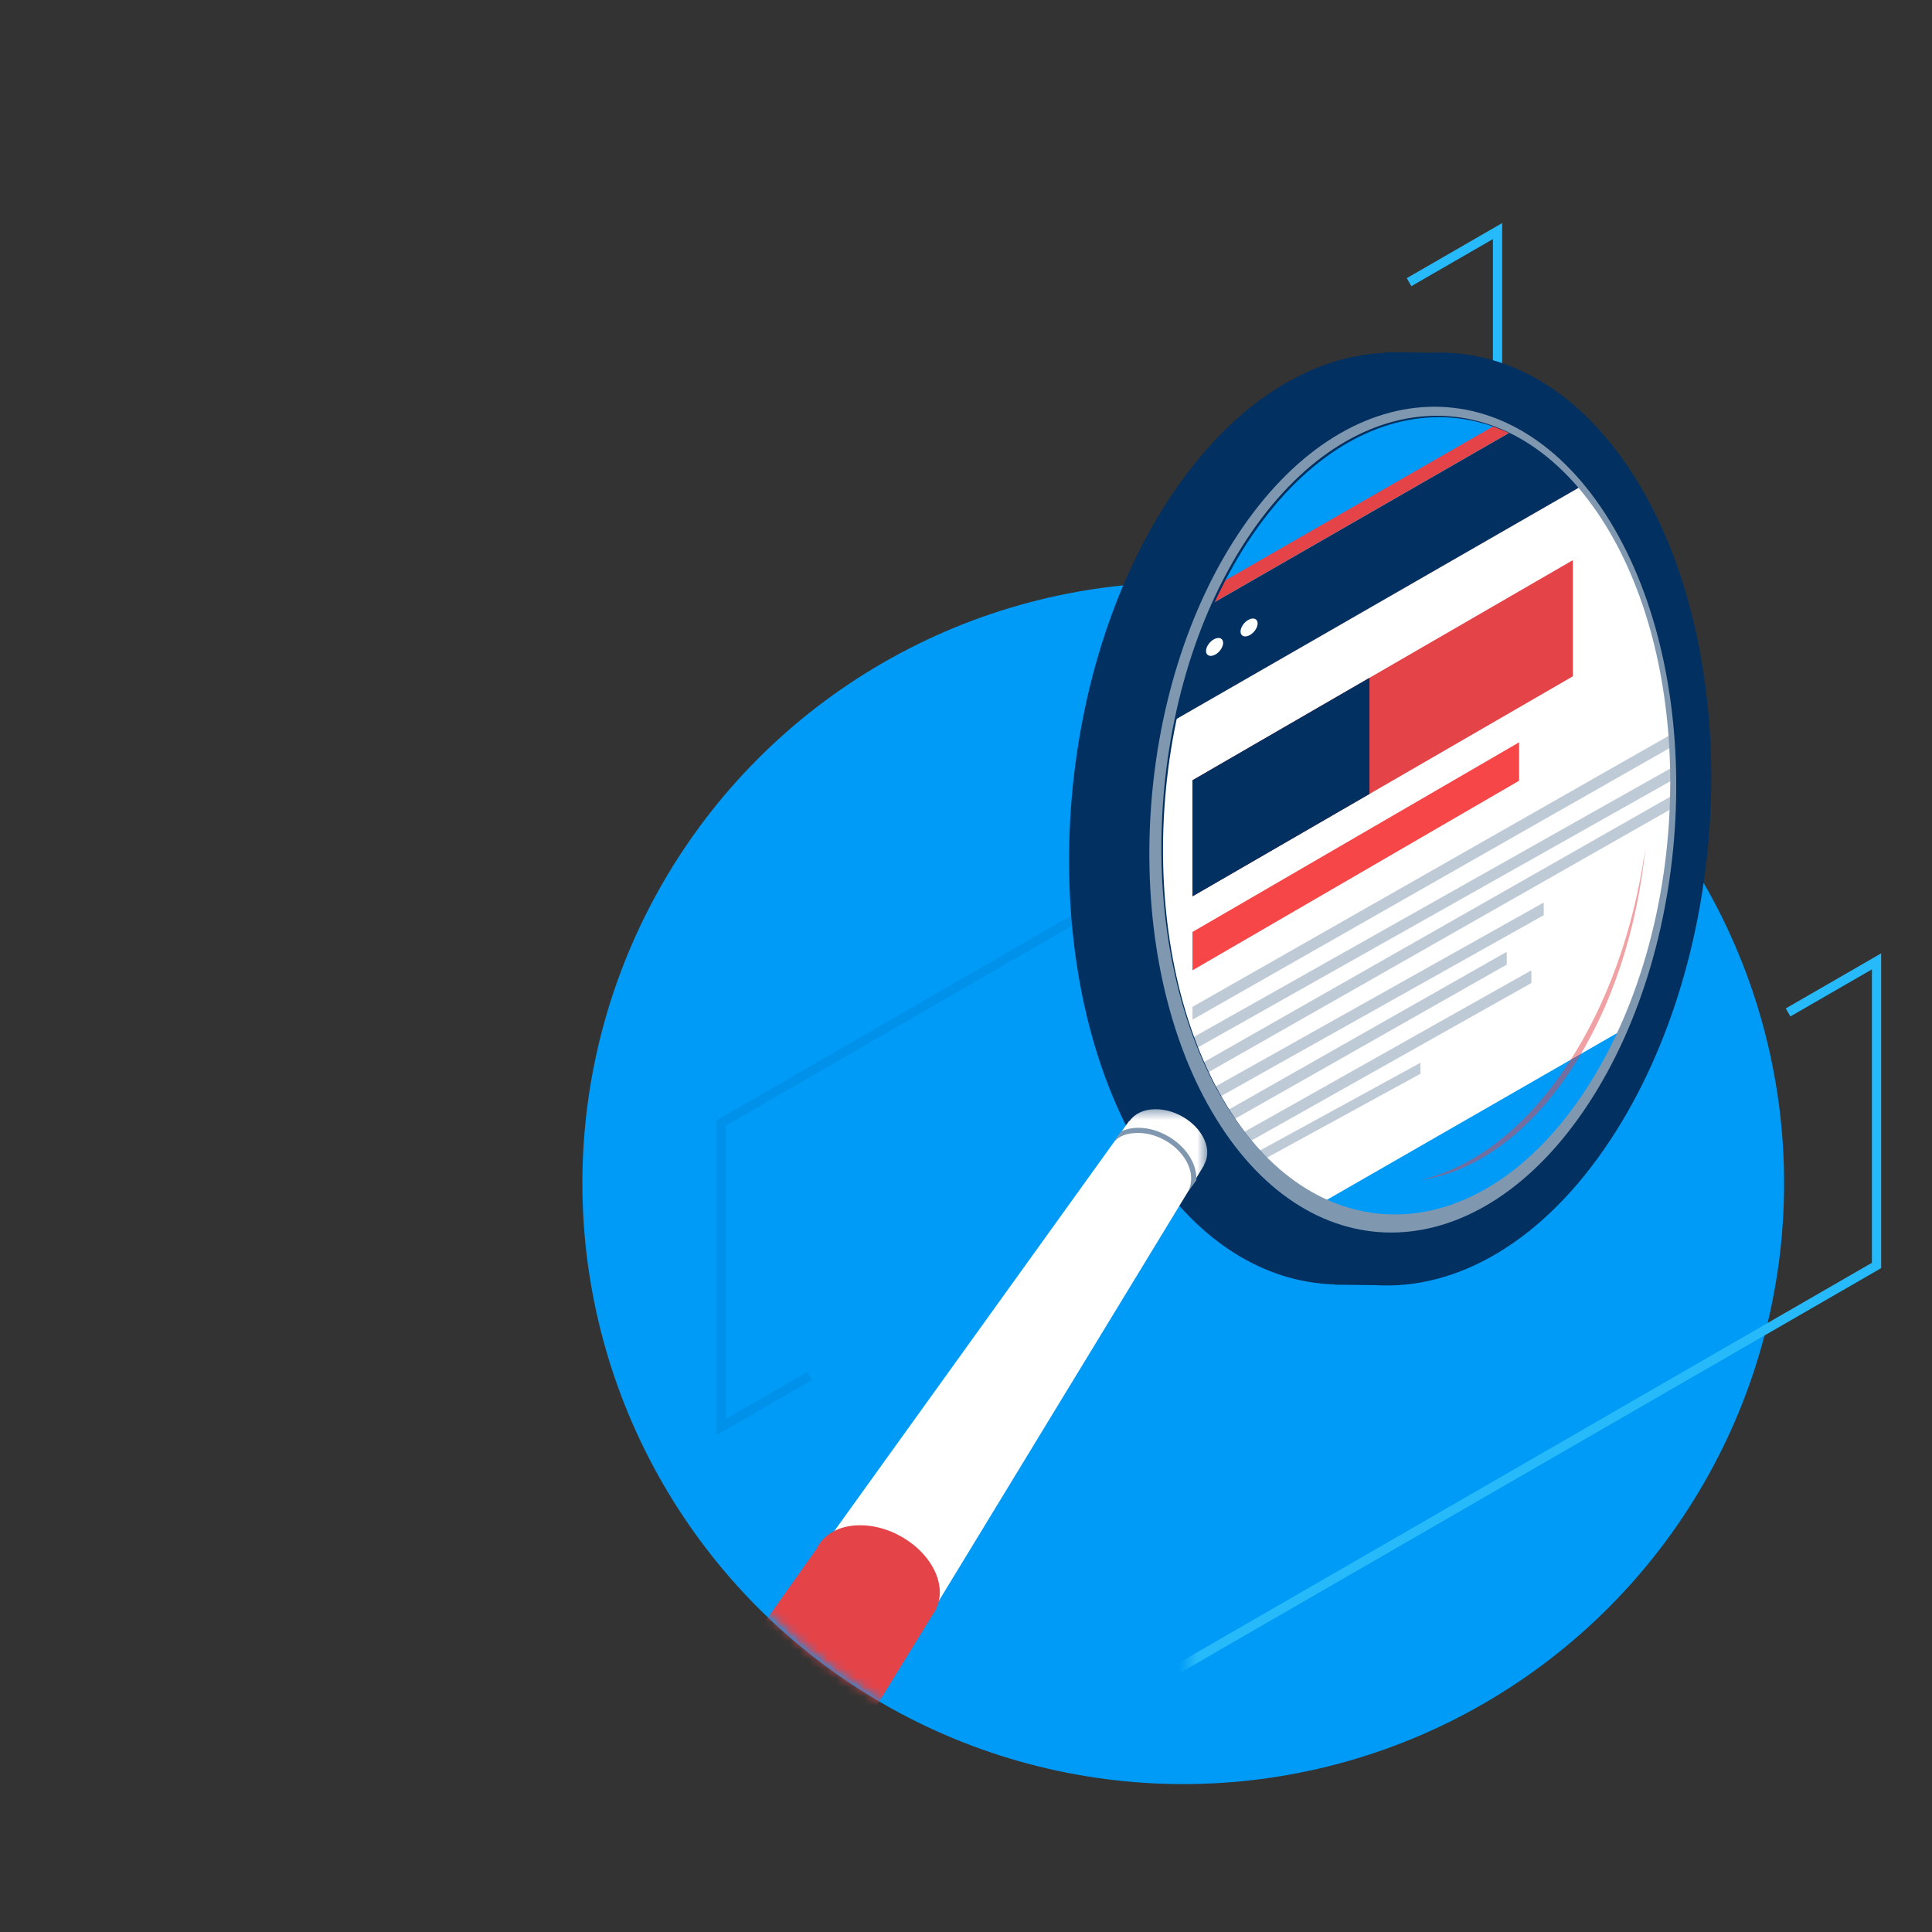<?xml version="1.0" encoding="UTF-8"?>
<svg width="209px" height="209px" viewBox="0 0 209 209" version="1.1" xmlns="http://www.w3.org/2000/svg" xmlns:xlink="http://www.w3.org/1999/xlink">
    <rect x="0" y="0" width="209" height="209" fill="#333333" stroke="none"/>
    <!-- Generator: Sketch 61.2 (89653) - https://sketch.com -->
    <title>1 - Atom/Pictograms/UX Researchers@1x</title>
    <desc>Created with Sketch.</desc>
    <defs>
        <path d="M65.271,240 C101.17,240 130.271,210.899 130.271,175 C130.271,139.101 138.432,0 65.271,0 C-7.889,0 0.271,139.101 0.271,175 C0.271,210.899 29.373,240 65.271,240 Z" id="path-1"></path>
        <circle id="path-3" cx="65" cy="65" r="65"></circle>
        <ellipse id="path-5" cx="29.5" cy="48.167" rx="29.5" ry="48.167"></ellipse>
        <polygon id="path-7" points="0 0.322 64.598 0.322 64.598 89.667 0 89.667"></polygon>
    </defs>
    <g id="1---Atom/Pictograms/UX-Researchers" stroke="none" stroke-width="1" fill="none" fill-rule="evenodd">
        <g id="Group-2-Copy-2" transform="translate(63, -47)">
            <circle id="Oval-2" fill="#009BF7" fill-rule="nonzero" cx="65" cy="175" r="65"></circle>
            <g id="Group">
                <mask id="mask-2" fill="white">
                    <use xlink:href="#path-1"></use>
                </mask>
                <g id="mask" fill-rule="nonzero"></g>
                <polyline id="Fill-4" stroke="#023061" opacity="0.3" mask="url(#mask-2)" points="99 142.896 99 120 15 168.489 15 201.385 24.57 195.861"></polyline>
                <polyline id="Fill-4" stroke="#27BAFA" mask="url(#mask-2)" transform="translate(98, 191.692) scale(-1, -1) translate(-98, -191.692) " points="140 173.896 140 151 56 199.489 56 232.385 65.57 226.861"></polyline>
                <g id="Group-2" mask="url(#mask-2)">
                    <g transform="translate(0, 110)">
                        <mask id="mask-4" fill="white">
                            <use xlink:href="#path-3"></use>
                        </mask>
                        <g id="Oval-2" stroke="none" fill="none" fill-rule="nonzero"></g>
                        <polyline id="Fill-4" stroke="#27BAFA" stroke-width="1" fill="none" mask="url(#mask-4)" transform="translate(57, 2.692) scale(-1, -1) translate(-57, -2.692) " points="99 -15.104 99 -38 15 10.489 15 43.385 24.57 37.861"></polyline>
                    </g>
                </g>
                <g id="big" mask="url(#mask-2)">
                    <g transform="translate(3, 85)">
                        <g id="Group-3" stroke-width="1" fill="none" transform="translate(49.333, 0)">
                            <g id="masked" transform="translate(8, 2)">
                                <mask id="mask-6" fill="white">
                                    <use xlink:href="#path-5"></use>
                                </mask>
                                <use id="bg-color" fill="#009BF7" xlink:href="#path-5"></use>
                                <g id="page" mask="url(#mask-6)">
                                    <g transform="translate(-1.667, -11)">
                                        <path d="M2.723,38.47 C1.038,39.442 1.89478063e-13,41.242 1.89478063e-13,43.189 L1.89478063e-13,107.303 C1.89478063e-13,109.247 2.105,110.463 3.79,109.491 L68.402,72.364 C70.438,71.188 71.692,69.014 71.692,66.66 L72.793,1.694 C72.793,1.175 71.567,0.558 71.091,0.3 C70.615,0.042 69.943,-0.162 69.351,0.18 L2.723,38.47 Z" id="Fill-1" fill="#E44348"></path>
                                        <path d="M73.084,9.978 L73.084,67.554 C73.084,69.907 71.827,72.084 69.795,73.26 L5.183,110.385 C3.498,111.355 1.389,110.138 1.389,108.199 L1.389,51.195 L73.084,9.978 Z" id="Fill-3" fill="#FFFFFF"></path>
                                        <path d="M70.738,1.078 C71.78,0.474 73.084,1.229 73.084,2.428 L73.084,9.978 L1.39,51.196 L1.39,44.084 C1.39,42.136 2.432,40.34 4.116,39.363 L70.738,1.078 Z" id="Fill-6" fill="#FFFFFF"></path>
                                        <path d="M70.738,1.078 C71.78,0.474 73.084,1.229 73.084,2.428 L73.084,9.978 L1.39,51.196 L1.39,44.084 C1.39,42.136 2.432,40.34 4.116,39.363 L70.738,1.078 Z" id="Fill-6" fill="#013061"></path>
                                        <path d="M5.99,42.239 C6.502,41.994 6.914,42.184 6.918,42.661 C6.918,43.138 6.506,43.721 5.995,43.965 C5.484,44.208 5.07,44.019 5.068,43.543 C5.067,43.065 5.479,42.483 5.99,42.239 Z M9.723,40.121 C10.234,39.876 10.646,40.066 10.65,40.544 C10.65,41.021 10.239,41.604 9.728,41.848 C9.218,42.089 8.803,41.901 8.8,41.425 C8.798,40.947 9.213,40.365 9.723,40.121 Z M13.456,38.017 C13.965,37.772 14.38,37.961 14.383,38.439 C14.383,38.915 13.97,39.499 13.46,39.742 C12.949,39.986 12.536,39.797 12.533,39.321 C12.531,38.844 12.946,38.259 13.456,38.017 Z" id="Combined-Shape" fill="#FFFFFF"></path>
                                        <path d="M31.995,85.968 L32,87.157 L7.339,100.635 L7.333,99.448 L31.995,85.968 Z M43.992,75.968 L44,77.337 L7.339,97.968 L7.333,96.6 L43.992,75.968 Z M41.323,73.968 L41.333,75.346 L7.339,94.635 L7.333,93.257 L41.323,73.968 Z M45.328,68.635 L45.333,70.004 L7.342,91.301 L7.333,89.93 L45.328,68.635 Z M59.992,56.635 L60,58.008 L7.339,87.968 L7.333,86.596 L59.992,56.635 Z M59.323,53.968 L59.333,55.343 L7.34,84.635 L7.333,83.261 L59.323,53.968 Z M69.328,44.635 L69.333,46.013 L7.341,81.301 L7.333,79.92 L69.328,44.635 Z" id="Combined-Shape" fill="#8097B0" opacity="0.5"></path>
                                        <g id="Group-36" stroke-width="1" fill="none" transform="translate(7.148, 31.598)">
                                            <polygon id="Fill-29" fill="#E44348" points="0.185 23.807 0.185 36.37 41.333 12.565 41.333 -1.11042862e-14"></polygon>
                                            <path d="M19.333,12.729 L19.333,25.293 L0.185,36.37 L0.185,23.807 L19.333,12.729 Z" id="Combined-Shape" fill="#023061"></path>
                                            <polygon id="Fill-31" fill="#F64647" points="35.519 19.704 0.185 40.219 0.185 44.37 35.519 23.86"></polygon>
                                        </g>
                                    </g>
                                </g>
                            </g>
                            <path d="M56.376,80.234 C45.014,97.499 27.551,98.165 17.443,81.708 C7.333,65.249 8.352,37.807 19.707,20.535 C31.071,3.265 48.534,2.599 58.641,19.056 C68.752,35.518 67.735,62.955 56.376,80.234 M58.855,85.346 C72.215,65.126 73.508,33.187 61.748,14 C56.394,5.268 49.261,0.696 41.819,0.198 L41.819,0.185 L41.607,0.182 C40.925,0.144 40.24,0.13 39.554,0.159 L34.535,0.103 L34.534,0.167 C26.328,0.501 17.915,5.716 11.246,15.809 C-2.108,36.031 -3.407,67.97 8.359,87.155 C13.886,96.178 21.32,100.716 29.027,100.948 L29.027,100.976 L30.054,100.986 C30.231,100.983 30.404,100.997 30.574,100.993 L33.463,101.025 C42.33,101.555 51.62,96.304 58.855,85.346" id="Fill-1" fill="#013061"></path>
                        </g>
                        <g id="Group-6" stroke-width="1" fill="none" transform="translate(0, 81.667)">
                            <mask id="mask-8" fill="white">
                                <use xlink:href="#path-7"></use>
                            </mask>
                            <g id="Clip-5"></g>
                            <path d="M14.666,87.772 L14.674,87.804 L21.158,77.3 C21.332,77.097 21.466,76.866 21.599,76.631 L21.849,76.255 L21.837,76.228 C21.889,76.111 21.917,75.983 21.959,75.861 L64.31,6.294 C64.283,6.319 64.256,6.341 64.229,6.364 C64.612,5.717 64.722,4.91 64.438,4.025 C63.78,1.954 61.332,0.299 58.958,0.322 C57.691,0.34 56.719,0.843 56.179,1.618 L56.155,1.588 L8.916,67.291 C8.467,67.603 8.077,67.967 7.769,68.385 L7.741,68.368 L0.834,78.481 L0.853,78.481 C0.006,79.677 -0.262,81.231 0.284,82.934 C1.452,86.595 5.849,89.71 10.04,89.667 C12.057,89.642 13.667,88.917 14.666,87.772" id="Fill-4" fill="#FFFFFF" mask="url(#mask-8)"></path>
                        </g>
                        <path d="M67.887,19.851 C79.646,1.998 97.662,1.311 108.124,18.326 C118.583,35.344 117.542,63.617 105.78,81.482 C94.025,99.34 76.008,100.02 65.545,83 C55.078,65.987 56.129,37.714 67.887,19.851 Z M68.85,20.364 C57.512,37.616 56.496,65.027 66.591,81.469 C76.683,97.909 94.122,97.242 105.466,79.996 C111.57,70.706 114.683,58.481 114.682,46.604 C114.682,36.414 112.39,26.479 107.728,18.885 C97.635,2.446 80.199,3.113 68.85,20.364 Z" id="Combined-Shape" fill="#8097B0"></path>
                        <path d="M55.279,84.385 C55.817,84.146 56.414,84.011 57.072,84 C59.727,83.972 62.494,85.894 63.233,88.275 C63.349,88.661 63.493,89.41 63.408,89.693 L62.465,91 C62.704,90.631 62.849,90.078 62.857,89.512 C62.86,89.163 62.814,88.802 62.694,88.441 C62.022,86.277 59.503,84.533 57.082,84.563 C55.895,84.574 55.002,84.877 54.433,85.64 L55.279,84.385 Z" id="Fill-9" fill="#8097B0"></path>
                        <path d="M12.802,147.651 C16.974,147.611 20.925,150.337 22.089,153.979 C22.515,155.347 22.449,156.602 21.978,157.662 L21.981,157.667 L34.907,136.642 C35.665,135.602 35.896,134.221 35.416,132.705 C34.393,129.519 30.617,126.959 26.97,127.001 C24.718,127.021 23.046,128.031 22.334,129.551 L8,149.805 C8.969,148.521 10.642,147.677 12.802,147.651" id="Fill-13" fill="#E44348"></path>
                        <path d="M112,53.671 C111.134,62.383 108.429,70.932 103.944,77.739 C99.276,84.815 93.472,88.806 87.667,89.667 C93.384,88.288 99.012,84.088 103.615,77.103 C107.914,70.571 110.697,62.554 111.918,54.247 Z" id="Combined-Shape" fill="#E44348" opacity="0.5"></path>
                    </g>
                </g>
            </g>
        </g>
    </g>
</svg>
